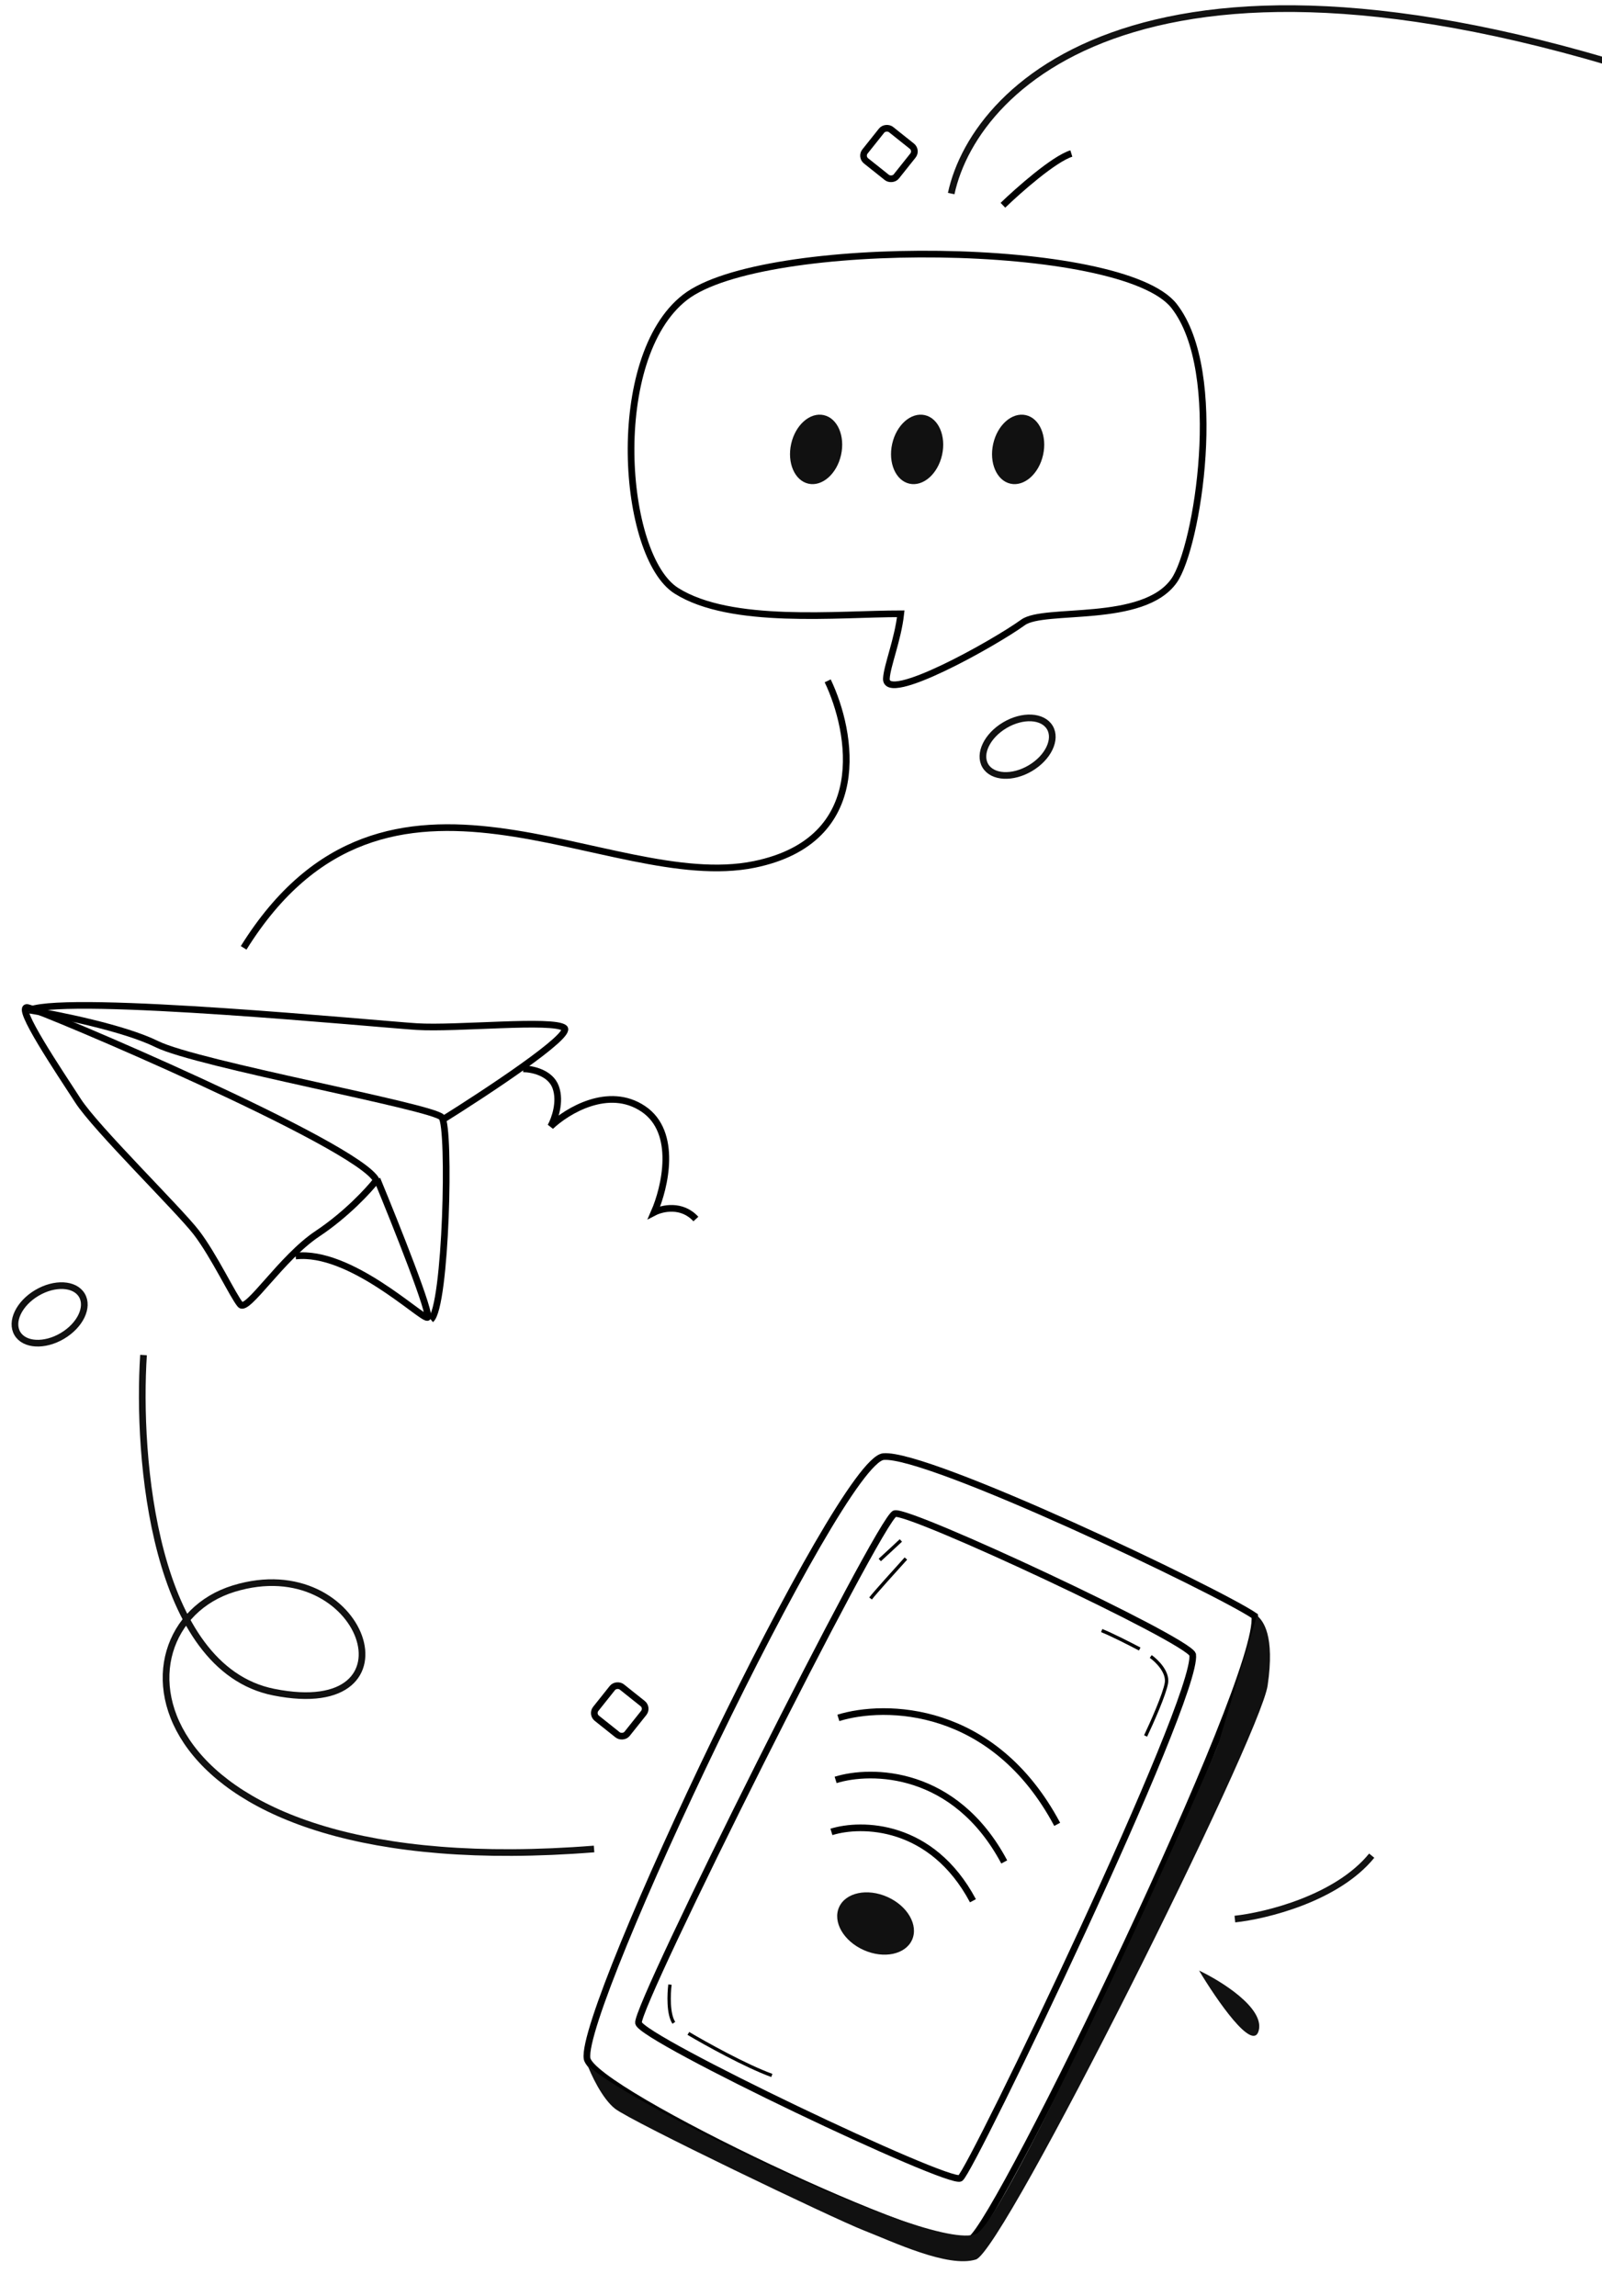 <svg width="240" height="344" viewBox="0 0 240 344" fill="none" xmlns="http://www.w3.org/2000/svg">
<ellipse cx="152.45" cy="111.862" rx="3.745" ry="5.617" transform="rotate(-120.654 152.45 111.862)" stroke="#111111"/>
<ellipse cx="7.435" cy="196.914" rx="3.745" ry="5.617" transform="rotate(-120.654 7.435 196.914)" stroke="#111111"/>
<rect x="88.629" y="256.791" width="6" height="6" rx="1" transform="rotate(-51.447 88.629 256.791)" stroke="black"/>
<rect x="128.961" y="23.476" width="6" height="6" rx="1" transform="rotate(-51.447 128.961 23.476)" stroke="black"/>
<path d="M179.637 295.213C182.97 296.799 189.425 300.813 188.577 304.183C187.728 307.553 182.263 299.607 179.637 295.213Z" fill="#111111"/>
<path d="M142.5 29C146.167 12 173.9 -14.8 255.5 14" stroke="#111111"/>
<path d="M150.25 30.75C152.583 28.5 157.9 23.8 160.5 23" stroke="black"/>
<path d="M101.331 88.503C109.521 93.675 125.465 91.951 134.945 91.951C134.516 95.83 132.9 99.709 132.792 101.648C132.577 105.527 148.954 96.368 153.264 93.244C156.435 90.945 171.257 93.567 175.89 86.995C179.375 82.051 183.648 55.749 175.89 45.837C168.132 35.924 114.26 35.493 102.623 44.544C90.987 53.594 93.142 83.332 101.331 88.503Z" stroke="black"/>
<ellipse cx="122.263" cy="67.327" rx="3.828" ry="5.263" transform="rotate(12.638 122.263 67.327)" fill="#111111"/>
<ellipse cx="137.396" cy="67.327" rx="3.828" ry="5.263" transform="rotate(12.638 137.396 67.327)" fill="#111111"/>
<ellipse cx="152.529" cy="67.327" rx="3.828" ry="5.263" transform="rotate(12.638 152.529 67.327)" fill="#111111"/>
<path d="M47.554 184.829C51.878 181.954 55.246 178.294 56.389 176.823C53.694 171.481 6.136 151.311 4.129 150.943C2.121 150.575 8.995 160.731 11.683 164.898C14.371 169.064 26.754 181.191 29.403 184.631C32.052 188.072 34.959 194.242 36.004 195.446C37.049 196.649 42.149 188.424 47.554 184.829Z" stroke="black"/>
<path d="M56.491 176.649C59.333 183.523 64.818 197.292 64.017 197.38C63.016 197.49 52.442 187.254 44.289 188.169" stroke="black"/>
<path d="M4.378 151.322C8.726 152.021 18.637 154.02 23.492 156.423C29.561 159.428 64.899 165.811 66.188 167.393C67.477 168.975 66.849 195.772 64.544 197.688" stroke="black"/>
<path d="M66.159 167.843C72.841 163.676 85.87 155.074 84.535 154.003C82.867 152.666 68.391 154.173 62.407 153.796C56.424 153.418 10.693 148.966 4.519 151.287" stroke="black"/>
<ellipse cx="131.172" cy="288.164" rx="4.357" ry="5.99" transform="rotate(-65.944 131.172 288.164)" fill="#111111"/>
<path d="M124.557 274.443C129.047 273.043 139.572 273.147 145.758 284.755" stroke="black"/>
<path d="M125.188 266.653C130.537 264.986 143.077 265.109 150.448 278.941" stroke="black"/>
<path d="M125.597 257.361C132.539 255.197 148.815 255.357 158.381 273.309" stroke="black"/>
<path d="M132.355 218.217C139.035 217.607 182.468 238.339 187.977 242.102C189.255 251.191 149.668 332.865 145.417 335.498C141.167 338.132 88.71 313.337 87.95 308.388C86.789 300.83 125.675 218.827 132.355 218.217Z" stroke="black"/>
<path d="M134.051 226.762C136.249 226.152 177.858 245.595 178.681 247.876C179.496 254.56 145.505 325.25 143.862 326.322C142.219 327.394 96.184 305.486 95.657 303.076C95.129 300.667 131.853 227.372 134.051 226.762Z" stroke="black"/>
<path d="M134.961 230.778C134.185 231.503 132.468 233.105 131.804 233.704" stroke="black" stroke-width="0.5"/>
<path d="M135.714 233.488C134.183 235.171 130.983 238.725 130.422 239.472" stroke="black" stroke-width="0.5"/>
<path d="M92.119 315.893C90.176 314.35 88.506 310.727 87.913 309.108C90.231 313.197 141.292 338.538 146.552 334.473C151.813 330.409 181.606 264.198 182.556 261.142C183.315 258.696 186.728 247.124 188.311 242.03C189.235 242.799 191.013 244.983 189.908 252.508C188.758 260.34 150.385 337.195 146.203 338.499C142.021 339.802 133.775 335.845 129.315 334.102C124.855 332.359 94.547 317.821 92.119 315.893Z" fill="#111111"/>
<path d="M172.395 248.16C173.29 248.792 175.013 250.471 174.746 252.126C174.48 253.781 172.554 258.11 171.624 260.068" stroke="black" stroke-width="0.5"/>
<path d="M170.744 247.044C169.447 246.358 166.491 244.845 165.047 244.28" stroke="black" stroke-width="0.5"/>
<path d="M100.371 297.313C100.196 298.676 100.067 301.731 100.951 303.042" stroke="black" stroke-width="0.5"/>
<path d="M103.125 304.631C105.667 306.139 111.727 309.509 115.629 310.926" stroke="black" stroke-width="0.5"/>
<path d="M124 102C127.667 109.667 130.6 125.9 113 129.5C91 134 58 107.5 36.5 142" stroke="black"/>
<path d="M21.501 203C20.501 218.333 23.001 249.9 41.001 253.5C63.501 258 54.5 232 35 238C15.5 244 19.5 282.5 89 277" stroke="#111111"/>
<path d="M185 287.5C189.667 287 200.3 284.4 205.5 278" stroke="#111111"/>
<path d="M78.375 160.125C79.667 160.125 82.45 160.675 83.25 162.875C84.05 165.075 83.083 167.708 82.5 168.75C84.958 166.417 91.175 162.625 96.375 166.125C101.575 169.625 99.625 177.917 98 181.625C99.208 181 102.15 180.325 104.25 182.625" stroke="black"/>
</svg>
